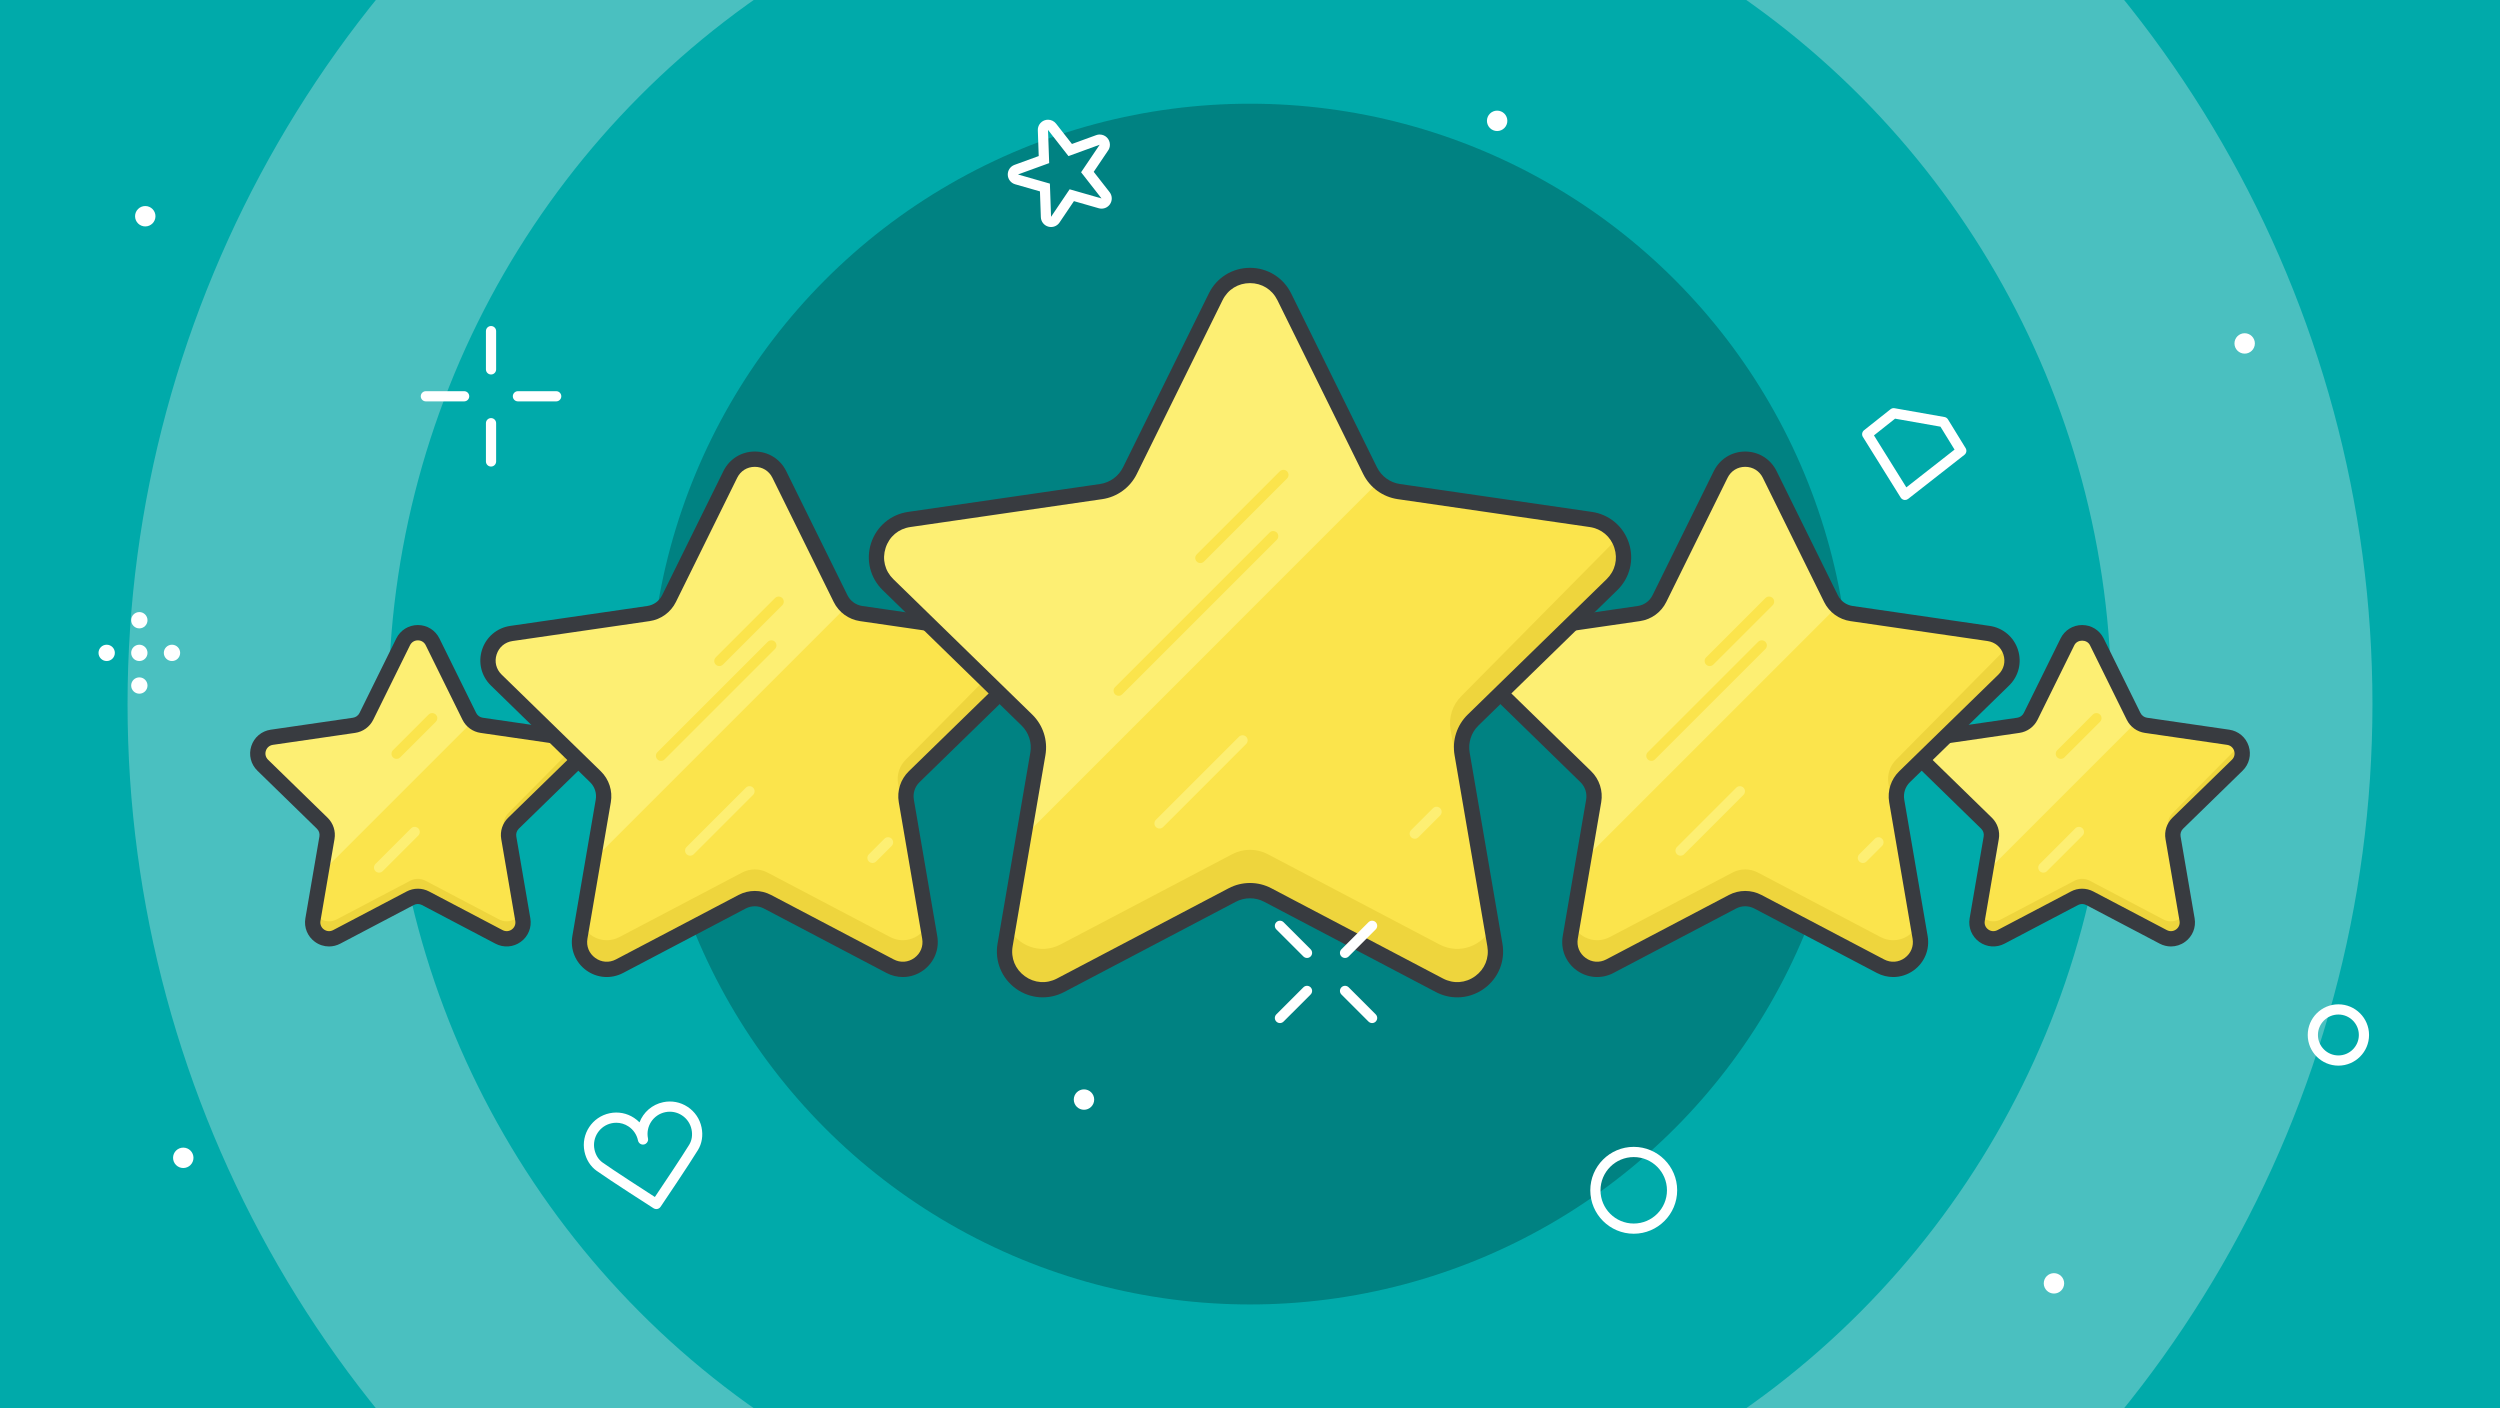 <?xml version="1.0" encoding="utf-8"?>
<!-- Generator: Adobe Illustrator 24.3.0, SVG Export Plug-In . SVG Version: 6.00 Build 0)  -->
<svg version="1.1" id="Our_Pick_of_the_Most_Popular_Slots"
	 xmlns="http://www.w3.org/2000/svg" xmlns:xlink="http://www.w3.org/1999/xlink" x="0px" y="0px" width="245px" height="138px"
	 viewBox="0 0 245 138" style="enable-background:new 0 0 245 138;" xml:space="preserve">
<style type="text/css">
	.st0{clip-path:url(#SVGID_2_);}
	.st1{fill:#00AAAA;}
	.st2{fill:#4AC0C0;}
	.st3{fill:#008282;}
	.st4{fill:#FDEF73;}
	.st5{fill:#FBE44C;}
	.st6{fill:#EED53D;}
	.st7{fill:#383B40;}
	.st8{fill:#FFFFFF;}
</style>
<g>
	<defs>
		<rect id="SVGID_1_" width="245" height="138"/>
	</defs>
	<clipPath id="SVGID_2_">
		<use xlink:href="#SVGID_1_"  style="overflow:visible;"/>
	</clipPath>
	<g class="st0">
		<g>
			<rect class="st1" width="245" height="138"/>
		</g>
		<g>
			<g>
				<g>
					<circle class="st2" cx="122.5" cy="69" r="110"/>
				</g>
			</g>
			<g>
				<g>
					<circle class="st1" cx="122.5" cy="69" r="84.419"/>
				</g>
			</g>
			<g>
				<g>
					<circle class="st3" cx="122.5" cy="69" r="58.837"/>
				</g>
			</g>
		</g>
		<g>
			<g>
				<g>
					<path class="st4" d="M42.391,62.9l3.604,7.304c0.234,0.474,0.686,0.802,1.209,0.878l8.06,1.171
						c1.317,0.191,1.843,1.81,0.89,2.738l-5.832,5.685c-0.378,0.369-0.551,0.9-0.462,1.421l1.377,8.027
						c0.225,1.311-1.152,2.312-2.329,1.692l-7.209-3.79c-0.468-0.246-1.026-0.246-1.494,0l-7.209,3.79
						c-1.178,0.619-2.554-0.381-2.329-1.692l1.377-8.027c0.089-0.521-0.083-1.052-0.462-1.421l-5.832-5.685
						c-0.953-0.929-0.427-2.547,0.89-2.738l8.06-1.171c0.523-0.076,0.975-0.404,1.209-0.878l3.604-7.304
						C40.1,61.706,41.802,61.706,42.391,62.9z"/>
				</g>
				<g>
					<path class="st5" d="M51.237,90.124l-1.377-8.027c-0.089-0.521,0.083-1.052,0.462-1.421l5.832-5.685
						c0.953-0.929,0.427-2.547-0.89-2.738l-8.06-1.171c-0.324-0.047-0.613-0.2-0.847-0.415L31.445,85.578l-0.78,4.546
						c-0.225,1.312,1.152,2.312,2.329,1.692l7.209-3.79c0.468-0.246,1.026-0.246,1.494,0l7.209,3.79
						C50.085,92.436,51.462,91.436,51.237,90.124z"/>
				</g>
				<g>
					<g>
						<path class="st6" d="M51.106,89.366c-0.368,0.772-1.336,1.19-2.199,0.736l-7.209-3.79c-0.468-0.246-1.026-0.246-1.494,0
							l-7.209,3.79c-0.864,0.454-1.832,0.036-2.199-0.736l-0.13,0.759c-0.225,1.312,1.152,2.312,2.329,1.692l7.209-3.79
							c0.468-0.246,1.026-0.246,1.494,0l7.209,3.79c1.178,0.619,2.554-0.381,2.329-1.692L51.106,89.366z"/>
					</g>
					<g>
						<path class="st6" d="M56.154,73.276l-6.317,6.386c-0.378,0.369-0.551,0.9-0.462,1.421l0.13,0.76
							c0.081-0.172,0.192-0.33,0.331-0.466l6.317-6.386c0.588-0.573,0.612-1.408,0.235-2.009
							C56.323,73.085,56.247,73.184,56.154,73.276z"/>
					</g>
				</g>
				<g>
					<path class="st7" d="M32.246,92.753c-0.486,0-0.969-0.152-1.382-0.452c-0.731-0.531-1.09-1.414-0.937-2.304l1.377-8.027
						c0.048-0.277-0.044-0.561-0.247-0.757l-5.832-5.685c-0.647-0.63-0.875-1.556-0.596-2.414c0.279-0.859,1.007-1.474,1.901-1.604
						l8.06-1.172c0.279-0.04,0.519-0.215,0.644-0.468l3.604-7.303c0.399-0.81,1.209-1.313,2.112-1.313
						c0.903,0,1.712,0.503,2.112,1.313l3.604,7.303c0.125,0.253,0.365,0.428,0.644,0.468l8.061,1.172
						c0.894,0.13,1.622,0.744,1.901,1.604c0.279,0.858,0.051,1.783-0.596,2.414l-5.833,5.685c-0.201,0.196-0.293,0.479-0.246,0.757
						l1.377,8.027c0.152,0.891-0.207,1.773-0.938,2.304c-0.729,0.531-1.68,0.601-2.48,0.18l-7.209-3.79
						c-0.249-0.131-0.547-0.131-0.797,0l-7.208,3.79C32.997,92.663,32.62,92.753,32.246,92.753z M40.951,62.755
						c-0.333,0-0.62,0.178-0.768,0.477l-3.604,7.303c-0.344,0.696-1.007,1.178-1.774,1.288l-8.059,1.172
						c-0.33,0.048-0.588,0.266-0.691,0.582c-0.103,0.316-0.021,0.645,0.217,0.877l5.832,5.685c0.556,0.542,0.809,1.321,0.678,2.085
						l-1.377,8.027c-0.056,0.328,0.071,0.641,0.34,0.836c0.269,0.195,0.606,0.22,0.901,0.065l7.209-3.79
						c0.687-0.359,1.505-0.36,2.191,0l7.21,3.79c0.295,0.154,0.632,0.131,0.901-0.064c0.269-0.196,0.396-0.509,0.34-0.837
						l-1.377-8.027c-0.131-0.764,0.122-1.543,0.677-2.084l5.833-5.686c0.238-0.232,0.319-0.561,0.216-0.877s-0.361-0.534-0.69-0.582
						l-8.06-1.172c-0.766-0.11-1.43-0.592-1.773-1.288l-3.604-7.303l0,0C41.571,62.933,41.284,62.755,40.951,62.755z"/>
				</g>
				<g>
					<path class="st5" d="M38.866,74.369c-0.128,0-0.256-0.049-0.354-0.146c-0.195-0.195-0.195-0.512,0-0.707l3.489-3.488
						c0.195-0.195,0.512-0.195,0.707,0s0.195,0.512,0,0.707l-3.489,3.488C39.122,74.32,38.994,74.369,38.866,74.369z"/>
				</g>
				<g>
					<path class="st4" d="M37.15,85.519c-0.128,0-0.256-0.049-0.354-0.146c-0.195-0.195-0.195-0.512,0-0.707l3.489-3.488
						c0.195-0.195,0.512-0.195,0.707,0s0.195,0.512,0,0.707l-3.489,3.488C37.406,85.47,37.278,85.519,37.15,85.519z"/>
				</g>
			</g>
			<g>
				<g>
					<path class="st4" d="M205.489,62.9l3.604,7.304c0.234,0.474,0.686,0.802,1.209,0.878l8.06,1.171
						c1.317,0.191,1.843,1.81,0.89,2.738l-5.832,5.685c-0.378,0.369-0.551,0.9-0.462,1.421l1.377,8.027
						c0.225,1.311-1.152,2.312-2.329,1.692l-7.209-3.79c-0.468-0.246-1.026-0.246-1.494,0l-7.209,3.79
						c-1.178,0.619-2.554-0.381-2.329-1.692l1.377-8.027c0.089-0.521-0.083-1.052-0.462-1.421l-5.832-5.685
						c-0.953-0.929-0.427-2.547,0.89-2.738l8.06-1.171c0.523-0.076,0.975-0.404,1.209-0.878l3.604-7.304
						C203.198,61.706,204.9,61.706,205.489,62.9z"/>
				</g>
				<g>
					<path class="st5" d="M214.334,90.124l-1.377-8.027c-0.089-0.521,0.083-1.052,0.462-1.421l5.832-5.685
						c0.953-0.929,0.427-2.547-0.89-2.738l-8.06-1.171c-0.324-0.047-0.613-0.2-0.847-0.415l-14.912,14.912l-0.78,4.546
						c-0.225,1.312,1.152,2.312,2.329,1.692l7.209-3.79c0.468-0.246,1.026-0.246,1.494,0l7.209,3.79
						C213.183,92.436,214.559,91.436,214.334,90.124z"/>
				</g>
				<g>
					<g>
						<path class="st6" d="M214.204,89.366c-0.368,0.772-1.336,1.19-2.199,0.736l-7.209-3.79c-0.468-0.246-1.026-0.246-1.494,0
							l-7.209,3.79c-0.864,0.454-1.832,0.036-2.199-0.736l-0.13,0.759c-0.225,1.312,1.152,2.312,2.329,1.692l7.209-3.79
							c0.468-0.246,1.026-0.246,1.494,0l7.209,3.79c1.178,0.619,2.554-0.381,2.329-1.692L214.204,89.366z"/>
					</g>
					<g>
						<path class="st6" d="M219.252,73.276l-6.317,6.386c-0.378,0.369-0.551,0.9-0.462,1.421l0.13,0.76
							c0.081-0.172,0.192-0.33,0.331-0.466l6.317-6.386c0.588-0.573,0.612-1.408,0.235-2.009
							C219.421,73.085,219.345,73.184,219.252,73.276z"/>
					</g>
				</g>
				<g>
					<path class="st7" d="M212.754,92.753c-0.374,0-0.75-0.09-1.098-0.272l-7.209-3.79c-0.25-0.131-0.548-0.131-0.798,0l-7.208,3.79
						c-0.801,0.42-1.751,0.35-2.48-0.18c-0.73-0.531-1.09-1.414-0.937-2.304l1.377-8.027c0.047-0.276-0.045-0.561-0.247-0.758
						l-5.831-5.684c-0.646-0.63-0.876-1.556-0.597-2.414c0.279-0.859,1.008-1.474,1.902-1.604l8.059-1.172
						c0.279-0.04,0.52-0.215,0.646-0.468l3.604-7.303c0.4-0.81,1.209-1.313,2.112-1.313s1.712,0.503,2.112,1.313l3.604,7.303
						c0.125,0.253,0.365,0.428,0.643,0.468l8.062,1.172c0.894,0.13,1.622,0.744,1.901,1.603c0.279,0.859,0.051,1.784-0.596,2.415
						l-5.833,5.685c-0.201,0.196-0.293,0.479-0.245,0.756l1.376,8.028c0.153,0.89-0.206,1.772-0.937,2.304
						C213.724,92.601,213.241,92.753,212.754,92.753z M204.049,87.093c0.376,0,0.752,0.09,1.095,0.27l7.21,3.79
						c0.294,0.153,0.632,0.131,0.901-0.065c0.27-0.195,0.396-0.508,0.34-0.836l-1.376-8.027c-0.132-0.763,0.121-1.542,0.676-2.084
						l5.834-5.686c0.238-0.232,0.319-0.56,0.216-0.877c-0.103-0.316-0.361-0.534-0.69-0.582l-8.061-1.172
						c-0.765-0.11-1.429-0.592-1.772-1.287l-3.605-7.304l0,0c-0.295-0.598-1.238-0.598-1.533,0l-3.604,7.303
						c-0.345,0.696-1.009,1.178-1.775,1.288l-8.058,1.172c-0.33,0.048-0.589,0.266-0.691,0.582s-0.021,0.645,0.217,0.877
						l5.832,5.685c0.555,0.542,0.808,1.321,0.678,2.084l-1.377,8.028c-0.057,0.328,0.07,0.641,0.34,0.836
						c0.27,0.196,0.606,0.219,0.901,0.065l7.209-3.79C203.296,87.183,203.673,87.093,204.049,87.093z"/>
				</g>
				<g>
					<path class="st5" d="M201.964,74.369c-0.128,0-0.256-0.049-0.354-0.146c-0.195-0.195-0.195-0.512,0-0.707l3.488-3.488
						c0.195-0.195,0.512-0.195,0.707,0s0.195,0.512,0,0.707l-3.488,3.488C202.22,74.32,202.092,74.369,201.964,74.369z"/>
				</g>
				<g>
					<path class="st4" d="M200.248,85.519c-0.128,0-0.256-0.049-0.354-0.146c-0.195-0.195-0.195-0.512,0-0.707l3.488-3.488
						c0.195-0.195,0.512-0.195,0.707,0s0.195,0.512,0,0.707l-3.488,3.488C200.504,85.47,200.376,85.519,200.248,85.519z"/>
				</g>
			</g>
		</g>
		<g>
			<g>
				<g>
					<path class="st4" d="M76.37,46.492l6.007,12.173c0.39,0.79,1.143,1.337,2.015,1.464l13.433,1.952
						c2.195,0.319,3.071,3.016,1.483,4.564l-9.72,9.475c-0.631,0.615-0.918,1.5-0.77,2.368l2.295,13.379
						c0.375,2.186-1.919,3.853-3.882,2.821l-12.015-6.317c-0.78-0.41-1.711-0.41-2.49,0l-12.015,6.317
						c-1.963,1.032-4.257-0.635-3.882-2.821l2.295-13.379c0.149-0.868-0.139-1.754-0.77-2.368l-9.72-9.475
						c-1.588-1.548-0.712-4.245,1.483-4.564l13.433-1.952c0.872-0.127,1.625-0.674,2.015-1.464l6.007-12.173
						C72.553,44.503,75.389,44.503,76.37,46.492z"/>
				</g>
				<g>
					<path class="st5" d="M91.113,91.867l-2.295-13.379c-0.149-0.868,0.139-1.754,0.77-2.368l9.72-9.475
						c1.588-1.548,0.712-4.245-1.483-4.564l-13.433-1.952c-0.54-0.078-1.021-0.333-1.412-0.691L58.128,84.29l-1.3,7.577
						c-0.375,2.186,1.919,3.853,3.882,2.821l12.015-6.317c0.78-0.41,1.711-0.41,2.49,0l12.015,6.317
						C89.194,95.719,91.488,94.052,91.113,91.867z"/>
				</g>
				<g>
					<g>
						<path class="st6" d="M90.896,90.602c-0.613,1.286-2.226,1.983-3.665,1.226l-12.015-6.317c-0.78-0.41-1.711-0.41-2.49,0
							l-12.015,6.317c-1.439,0.757-3.053,0.06-3.665-1.226l-0.217,1.265c-0.375,2.186,1.919,3.853,3.882,2.821l12.015-6.317
							c0.78-0.41,1.711-0.41,2.49,0l12.015,6.317c1.963,1.032,4.257-0.635,3.882-2.821L90.896,90.602z"/>
					</g>
					<g>
						<path class="st6" d="M99.309,63.785L88.78,74.43c-0.631,0.615-0.918,1.5-0.77,2.368l0.217,1.267
							c0.135-0.286,0.32-0.55,0.552-0.776l10.528-10.644c0.98-0.955,1.019-2.347,0.392-3.348
							C99.591,63.467,99.465,63.633,99.309,63.785z"/>
					</g>
				</g>
				<g>
					<path class="st7" d="M88.479,95.749c-0.544,0-1.092-0.132-1.598-0.397l-12.015-6.316c-0.561-0.295-1.23-0.295-1.792,0
						L61.06,95.352c-1.165,0.61-2.546,0.512-3.608-0.261c-1.062-0.772-1.585-2.057-1.363-3.352l2.294-13.379
						c0.107-0.624-0.1-1.262-0.554-1.704l-9.72-9.475c-0.941-0.917-1.273-2.263-0.867-3.512c0.406-1.25,1.466-2.143,2.766-2.332
						l13.433-1.952c0.627-0.091,1.169-0.485,1.45-1.053l6.008-12.173c0.581-1.178,1.758-1.91,3.072-1.91s2.491,0.732,3.072,1.91
						l6.008,12.172c0.281,0.569,0.823,0.963,1.45,1.054l13.433,1.952c1.3,0.189,2.359,1.082,2.765,2.331
						c0.406,1.249,0.074,2.595-0.867,3.512l-9.72,9.475c-0.454,0.442-0.661,1.08-0.554,1.704l2.294,13.379
						c0.222,1.295-0.3,2.579-1.363,3.352C89.889,95.527,89.187,95.749,88.479,95.749z M73.971,45.75
						c-0.75,0-1.395,0.401-1.727,1.074l-6.007,12.172c-0.499,1.011-1.463,1.712-2.579,1.874l-13.433,1.952
						c-0.742,0.108-1.323,0.598-1.555,1.311c-0.232,0.713-0.049,1.451,0.487,1.974l9.72,9.475c0.808,0.788,1.176,1.921,0.985,3.032
						l-2.294,13.379c-0.127,0.739,0.16,1.443,0.766,1.884c0.606,0.442,1.365,0.495,2.028,0.146l12.015-6.316
						c1-0.525,2.191-0.525,3.188,0l12.015,6.316c0.664,0.35,1.422,0.295,2.028-0.146c0.606-0.44,0.893-1.145,0.766-1.884
						L88.08,78.614c-0.191-1.111,0.178-2.244,0.985-3.032l9.72-9.475c0.537-0.523,0.719-1.262,0.487-1.975
						c-0.232-0.712-0.813-1.202-1.555-1.31l-13.433-1.952c-1.116-0.162-2.081-0.863-2.58-1.875l-6.007-12.172l0,0
						C75.366,46.152,74.72,45.75,73.971,45.75z"/>
				</g>
				<g>
					<path class="st5" d="M64.778,74.566c-0.128,0-0.256-0.049-0.354-0.146c-0.195-0.195-0.195-0.512,0-0.707l10.817-10.817
						c0.195-0.195,0.512-0.195,0.707,0s0.195,0.512,0,0.707L65.131,74.42C65.034,74.518,64.906,74.566,64.778,74.566z"/>
				</g>
				<g>
					<path class="st5" d="M70.496,65.275c-0.128,0-0.256-0.049-0.354-0.146c-0.195-0.195-0.195-0.512,0-0.707l5.814-5.814
						c0.195-0.195,0.512-0.195,0.707,0s0.195,0.512,0,0.707l-5.814,5.814C70.751,65.226,70.624,65.275,70.496,65.275z"/>
				</g>
				<g>
					<path class="st4" d="M67.637,83.857c-0.128,0-0.256-0.049-0.354-0.146c-0.195-0.195-0.195-0.512,0-0.707l5.814-5.813
						c0.195-0.195,0.512-0.195,0.707,0s0.195,0.512,0,0.707l-5.814,5.813C67.893,83.809,67.765,83.857,67.637,83.857z"/>
				</g>
				<g>
					<path class="st4" d="M85.504,84.572c-0.128,0-0.256-0.049-0.354-0.146c-0.195-0.195-0.195-0.512,0-0.707l1.526-1.525
						c0.195-0.195,0.512-0.195,0.707,0s0.195,0.512,0,0.707l-1.526,1.525C85.76,84.523,85.632,84.572,85.504,84.572z"/>
				</g>
			</g>
			<g>
				<g>
					<path class="st4" d="M173.429,46.492l6.007,12.173c0.39,0.79,1.143,1.337,2.015,1.464l13.433,1.952
						c2.195,0.319,3.071,3.016,1.483,4.564l-9.72,9.475c-0.631,0.615-0.918,1.5-0.77,2.368l2.295,13.379
						c0.375,2.186-1.919,3.853-3.882,2.821l-12.015-6.317c-0.78-0.41-1.711-0.41-2.49,0l-12.015,6.317
						c-1.963,1.032-4.257-0.635-3.882-2.821l2.295-13.379c0.149-0.868-0.139-1.754-0.77-2.368l-9.72-9.475
						c-1.588-1.548-0.712-4.245,1.483-4.564l13.433-1.952c0.872-0.127,1.625-0.674,2.015-1.464l6.007-12.173
						C169.611,44.503,172.447,44.503,173.429,46.492z"/>
				</g>
				<g>
					<path class="st5" d="M188.172,91.867l-2.295-13.379c-0.149-0.868,0.139-1.754,0.77-2.368l9.72-9.475
						c1.588-1.548,0.712-4.245-1.483-4.564l-13.433-1.952c-0.54-0.078-1.021-0.333-1.412-0.691L155.186,84.29l-1.3,7.577
						c-0.375,2.186,1.919,3.853,3.882,2.821l12.015-6.317c0.78-0.41,1.711-0.41,2.49,0l12.015,6.317
						C186.252,95.719,188.546,94.052,188.172,91.867z"/>
				</g>
				<g>
					<g>
						<path class="st6" d="M187.955,90.602c-0.613,1.286-2.226,1.983-3.665,1.226l-12.015-6.317c-0.78-0.41-1.711-0.41-2.49,0
							l-12.015,6.317c-1.439,0.757-3.053,0.06-3.665-1.226l-0.217,1.265c-0.375,2.186,1.919,3.853,3.882,2.821l12.015-6.317
							c0.78-0.41,1.711-0.41,2.49,0l12.015,6.317c1.963,1.032,4.257-0.635,3.882-2.821L187.955,90.602z"/>
					</g>
					<g>
						<path class="st6" d="M196.367,63.785L185.838,74.43c-0.631,0.615-0.918,1.5-0.77,2.368l0.217,1.267
							c0.135-0.286,0.32-0.55,0.552-0.776l10.528-10.644c0.98-0.955,1.019-2.347,0.392-3.348
							C196.649,63.467,196.523,63.633,196.367,63.785z"/>
					</g>
				</g>
				<g>
					<path class="st7" d="M185.537,95.749c-0.544,0-1.092-0.132-1.597-0.397l-12.015-6.316c-0.562-0.295-1.231-0.297-1.792,0
						l-12.017,6.316c-1.161,0.611-2.544,0.512-3.606-0.261c-1.063-0.771-1.585-2.057-1.363-3.352l2.295-13.379
						c0.106-0.624-0.101-1.262-0.555-1.705l-9.72-9.474c-0.94-0.917-1.272-2.263-0.867-3.512c0.406-1.249,1.466-2.142,2.767-2.331
						l13.433-1.952c0.627-0.091,1.169-0.485,1.449-1.053l6.008-12.173c0.582-1.178,1.759-1.91,3.072-1.91s2.49,0.732,3.072,1.91l0,0
						l6.007,12.172c0.281,0.569,0.823,0.963,1.45,1.054l13.433,1.952c1.3,0.189,2.36,1.082,2.766,2.332
						c0.406,1.249,0.074,2.595-0.866,3.512l-9.721,9.475c-0.453,0.442-0.661,1.08-0.554,1.704l2.295,13.379
						c0.222,1.295-0.301,2.579-1.363,3.352C186.947,95.527,186.245,95.749,185.537,95.749z M171.029,87.313
						c0.548,0,1.095,0.131,1.595,0.394l12.014,6.316c0.666,0.35,1.423,0.295,2.028-0.146c0.606-0.44,0.894-1.145,0.767-1.884
						l-2.295-13.379c-0.19-1.111,0.178-2.245,0.985-3.032l9.721-9.475c0.536-0.523,0.719-1.261,0.487-1.974
						c-0.232-0.713-0.813-1.203-1.555-1.311l-13.433-1.952c-1.116-0.162-2.08-0.862-2.58-1.874l-6.008-12.173
						c-0.331-0.672-0.977-1.074-1.727-1.074s-1.396,0.401-1.727,1.074l-6.008,12.172c-0.499,1.012-1.464,1.712-2.58,1.874
						l-13.433,1.952c-0.741,0.108-1.323,0.598-1.555,1.311s-0.05,1.451,0.487,1.974l9.721,9.475
						c0.808,0.788,1.176,1.922,0.985,3.032l-2.295,13.379c-0.127,0.739,0.159,1.443,0.767,1.884
						c0.605,0.442,1.362,0.495,2.027,0.146l12.016-6.316C169.935,87.444,170.481,87.313,171.029,87.313z"/>
				</g>
				<g>
					<path class="st5" d="M161.836,74.566c-0.128,0-0.256-0.049-0.354-0.146c-0.195-0.195-0.195-0.512,0-0.707L172.3,62.896
						c0.195-0.195,0.512-0.195,0.707,0s0.195,0.512,0,0.707L162.189,74.42C162.092,74.518,161.964,74.566,161.836,74.566z"/>
				</g>
				<g>
					<path class="st5" d="M167.554,65.275c-0.128,0-0.256-0.049-0.354-0.146c-0.195-0.195-0.195-0.512,0-0.707l5.814-5.814
						c0.195-0.195,0.512-0.195,0.707,0s0.195,0.512,0,0.707l-5.814,5.814C167.81,65.226,167.682,65.275,167.554,65.275z"/>
				</g>
				<g>
					<path class="st4" d="M164.695,83.857c-0.128,0-0.256-0.049-0.354-0.146c-0.195-0.195-0.195-0.512,0-0.707l5.813-5.813
						c0.195-0.195,0.512-0.195,0.707,0s0.195,0.512,0,0.707l-5.813,5.813C164.951,83.809,164.823,83.857,164.695,83.857z"/>
				</g>
				<g>
					<path class="st4" d="M182.562,84.572c-0.128,0-0.256-0.049-0.354-0.146c-0.195-0.195-0.195-0.512,0-0.707l1.526-1.525
						c0.195-0.195,0.512-0.195,0.707,0s0.195,0.512,0,0.707l-1.526,1.525C182.818,84.523,182.69,84.572,182.562,84.572z"/>
				</g>
			</g>
		</g>
		<g>
			<g>
				<path class="st4" d="M125.859,29.084l8.41,17.042c0.546,1.106,1.6,1.872,2.821,2.049l18.806,2.733
					c3.073,0.446,4.299,4.222,2.076,6.39l-13.608,13.265c-0.883,0.861-1.286,2.101-1.077,3.316l3.213,18.73
					c0.525,3.06-2.687,5.394-5.435,3.949l-16.821-8.843c-1.091-0.574-2.395-0.574-3.486,0l-16.821,8.843
					c-2.748,1.445-5.96-0.889-5.435-3.949l3.213-18.73c0.208-1.215-0.194-2.455-1.077-3.316L87.027,57.297
					c-2.223-2.167-0.996-5.943,2.076-6.39l18.806-2.733c1.22-0.177,2.275-0.944,2.821-2.049l8.41-17.042
					C120.515,26.3,124.485,26.3,125.859,29.084z"/>
			</g>
			<g>
				<path class="st5" d="M146.499,92.608l-3.213-18.73c-0.208-1.215,0.194-2.455,1.077-3.316l13.608-13.265
					c2.223-2.167,0.996-5.943-2.076-6.39l-18.806-2.733c-0.755-0.11-1.43-0.466-1.977-0.968L100.32,82.001l-1.819,10.608
					c-0.525,3.06,2.687,5.394,5.435,3.949l16.821-8.843c1.091-0.574,2.395-0.574,3.486,0l16.821,8.843
					C143.812,98.002,147.024,95.668,146.499,92.608z"/>
			</g>
			<g>
				<g>
					<path class="st6" d="M146.196,90.838c-0.858,1.801-3.116,2.776-5.132,1.717l-16.821-8.843c-1.091-0.574-2.395-0.574-3.486,0
						l-16.821,8.843c-2.015,1.06-4.274,0.084-5.132-1.717l-0.304,1.771c-0.525,3.06,2.687,5.394,5.435,3.949l16.821-8.843
						c1.091-0.574,2.395-0.574,3.486,0l16.821,8.843c2.748,1.445,5.96-0.889,5.435-3.949L146.196,90.838z"/>
				</g>
				<g>
					<path class="st6" d="M157.973,53.295l-14.74,14.902c-0.883,0.861-1.286,2.101-1.077,3.316l0.304,1.774
						c0.188-0.4,0.448-0.77,0.773-1.087l14.74-14.902c1.372-1.337,1.427-3.286,0.548-4.688
						C158.368,52.849,158.192,53.081,157.973,53.295z"/>
				</g>
			</g>
			<g>
				<path class="st7" d="M142.812,97.742c-0.715,0-1.433-0.172-2.096-0.521l-16.821-8.844c-0.875-0.46-1.916-0.458-2.789,0
					l-16.821,8.844c-1.526,0.802-3.341,0.67-4.736-0.343c-1.394-1.014-2.08-2.698-1.788-4.397l3.212-18.73
					c0.167-0.972-0.155-1.963-0.861-2.651L86.504,57.834c-1.234-1.203-1.67-2.969-1.138-4.608c0.533-1.64,1.923-2.812,3.63-3.061
					l18.806-2.732c0.976-0.142,1.819-0.754,2.256-1.639l8.41-17.042c0.763-1.546,2.308-2.506,4.032-2.506c0,0,0,0,0,0
					c1.724,0,3.269,0.961,4.032,2.506l8.41,17.042c0.437,0.885,1.279,1.498,2.255,1.639l18.807,2.732
					c1.707,0.248,3.098,1.421,3.631,3.061c0.532,1.64,0.096,3.405-1.139,4.608L144.888,71.1c-0.706,0.688-1.028,1.68-0.861,2.651
					l3.212,18.73c0.292,1.699-0.394,3.384-1.788,4.397C144.662,97.451,143.74,97.742,142.812,97.742z M122.5,86.533
					c0.719,0,1.438,0.172,2.093,0.517l16.82,8.844c1.032,0.542,2.211,0.457,3.155-0.229c0.943-0.686,1.389-1.78,1.191-2.93
					l-3.212-18.73c-0.251-1.459,0.232-2.946,1.293-3.979l13.608-13.266c0.835-0.814,1.119-1.962,0.759-3.071
					c-0.36-1.109-1.265-1.872-2.419-2.04l-18.807-2.732c-1.465-0.213-2.729-1.132-3.386-2.459l-8.41-17.042
					c-0.516-1.046-1.52-1.67-2.686-1.67c0,0,0,0,0,0c-1.166,0-2.17,0.625-2.687,1.67l-8.41,17.042
					c-0.655,1.327-1.921,2.247-3.385,2.459l-18.806,2.732c-1.154,0.168-2.059,0.93-2.419,2.04c-0.36,1.109-0.077,2.257,0.758,3.071
					l13.608,13.266c1.06,1.033,1.543,2.521,1.293,3.979l-3.212,18.73c-0.197,1.148,0.249,2.244,1.191,2.93
					c0.944,0.686,2.124,0.772,3.156,0.229l16.821-8.844C121.062,86.705,121.781,86.533,122.5,86.533z"/>
			</g>
			<g>
				<path class="st5" d="M109.63,68.188c-0.128,0-0.256-0.049-0.354-0.146c-0.195-0.195-0.195-0.512,0-0.707L124.42,52.19
					c0.195-0.195,0.512-0.195,0.707,0s0.195,0.512,0,0.707l-15.144,15.144C109.886,68.139,109.758,68.188,109.63,68.188z"/>
			</g>
			<g>
				<path class="st5" d="M117.635,55.18c-0.128,0-0.256-0.049-0.354-0.146c-0.195-0.195-0.195-0.512,0-0.707l8.14-8.139
					c0.195-0.195,0.512-0.195,0.707,0s0.195,0.512,0,0.707l-8.14,8.139C117.891,55.131,117.763,55.18,117.635,55.18z"/>
			</g>
			<g>
				<path class="st4" d="M113.632,81.195c-0.128,0-0.256-0.049-0.354-0.146c-0.195-0.195-0.195-0.512,0-0.707l8.139-8.14
					c0.195-0.195,0.512-0.195,0.707,0s0.195,0.512,0,0.707l-8.139,8.14C113.888,81.146,113.76,81.195,113.632,81.195z"/>
			</g>
			<g>
				<path class="st4" d="M138.647,82.196c-0.128,0-0.256-0.049-0.354-0.146c-0.195-0.195-0.195-0.512,0-0.707l2.136-2.136
					c0.195-0.195,0.512-0.195,0.707,0s0.195,0.512,0,0.707l-2.136,2.136C138.903,82.147,138.775,82.196,138.647,82.196z"/>
			</g>
		</g>
		<g>
			<g>
				<path class="st8" d="M160.106,120.906c-2.348,0-4.257-1.909-4.257-4.257s1.909-4.257,4.257-4.257s4.257,1.909,4.257,4.257
					S162.454,120.906,160.106,120.906z M160.106,113.393c-1.796,0-3.257,1.461-3.257,3.257s1.461,3.257,3.257,3.257
					s3.257-1.461,3.257-3.257S161.902,113.393,160.106,113.393z"/>
			</g>
			<g>
				<path class="st8" d="M102.705,12.732l2.004,2.565l3.058-1.113l-1.82,2.698l2.004,2.565l-3.128-0.897l-1.82,2.698l-0.114-3.253
					l-3.128-0.897l3.058-1.113L102.705,12.732 M107.767,14.184h0.005 M102.705,11.732c-0.114,0-0.23,0.02-0.342,0.06
					c-0.407,0.148-0.672,0.542-0.657,0.975l0.088,2.526l-2.376,0.865c-0.407,0.148-0.672,0.542-0.657,0.975
					c0.015,0.433,0.307,0.807,0.724,0.926l2.43,0.697l0.088,2.526c0.015,0.433,0.307,0.807,0.724,0.926
					c0.091,0.026,0.184,0.039,0.276,0.039c0.327,0,0.64-0.16,0.829-0.441l1.414-2.096l2.43,0.697
					c0.091,0.026,0.184,0.039,0.276,0.039c0.327,0,0.64-0.16,0.829-0.441c0.242-0.359,0.226-0.833-0.041-1.175l-1.556-1.992
					l1.385-2.053c0.127-0.167,0.202-0.376,0.202-0.602c0-0.549-0.441-0.995-0.989-1c-0.005,0-0.009,0-0.014,0
					c-0.031,0-0.063,0.001-0.095,0.004c-0.094,0.009-0.184,0.031-0.269,0.064l-2.354,0.857l-1.556-1.992
					C103.3,11.869,103.007,11.732,102.705,11.732L102.705,11.732z"/>
			</g>
			<g>
				<path class="st8" d="M64.319,118.49c-0.092,0-0.186-0.025-0.269-0.079c-0.172-0.11-4.229-2.71-5.579-3.67
					c-0.607-0.432-1.03-1.104-1.192-1.891c-0.354-1.716,0.755-3.4,2.471-3.754c0.829-0.173,1.68-0.011,2.389,0.457
					c0.195,0.128,0.373,0.275,0.532,0.438c0.376-0.978,1.226-1.75,2.326-1.977c0.832-0.173,1.679-0.011,2.389,0.457
					c0.709,0.467,1.195,1.182,1.366,2.014c0.163,0.788,0.04,1.572-0.347,2.207c-0.86,1.416-3.557,5.408-3.671,5.578
					C64.637,118.413,64.479,118.49,64.319,118.49z M60.397,110.03c-0.148,0-0.297,0.015-0.445,0.045
					c-1.177,0.243-1.937,1.397-1.694,2.574c0.111,0.539,0.393,0.992,0.792,1.277c1.081,0.769,4.037,2.677,5.127,3.379
					c0.724-1.076,2.683-3.998,3.372-5.133c0.255-0.419,0.333-0.946,0.222-1.486c-0.118-0.569-0.45-1.06-0.936-1.379
					c-0.486-0.321-1.071-0.432-1.638-0.314c-1.177,0.243-1.937,1.397-1.694,2.574c0.007,0.033,0.01,0.067,0.01,0.101
					c0,0.232-0.163,0.44-0.399,0.489c-0.272,0.062-0.535-0.119-0.591-0.389c-0.118-0.569-0.45-1.06-0.936-1.38
					C61.23,110.152,60.818,110.03,60.397,110.03z"/>
			</g>
			<g>
				<path class="st8" d="M146.72,10.842c-0.552,0-1,0.448-1,1s0.448,1,1,1c0.552,0,1-0.448,1-1S147.273,10.842,146.72,10.842
					L146.72,10.842z"/>
			</g>
			<g>
				<path class="st8" d="M201.288,124.769c-0.552,0-1,0.448-1,1s0.448,1,1,1c0.552,0,1-0.448,1-1S201.84,124.769,201.288,124.769
					L201.288,124.769z"/>
			</g>
			<g>
				<path class="st8" d="M106.231,106.758c-0.552,0-1,0.448-1,1c0,0.552,0.448,1,1,1s1-0.448,1-1
					C107.231,107.206,106.783,106.758,106.231,106.758L106.231,106.758z"/>
			</g>
			<g>
				<path class="st8" d="M219.977,32.657c-0.552,0-1,0.448-1,1s0.448,1,1,1c0.552,0,1-0.448,1-1S220.53,32.657,219.977,32.657
					L219.977,32.657z"/>
			</g>
			<g>
				<path class="st8" d="M17.96,112.466c-0.552,0-1,0.448-1,1c0,0.552,0.448,1,1,1s1-0.448,1-1
					C18.96,112.913,18.512,112.466,17.96,112.466L17.96,112.466z"/>
			</g>
			<g>
				<path class="st8" d="M14.236,20.191c-0.552,0-1,0.448-1,1s0.448,1,1,1c0.552,0,1-0.448,1-1S14.788,20.191,14.236,20.191
					L14.236,20.191z"/>
			</g>
			<g>
				<g>
					<path class="st8" d="M131.814,93.881c-0.128,0-0.256-0.049-0.354-0.146c-0.195-0.195-0.195-0.512,0-0.707l2.652-2.652
						c0.195-0.195,0.512-0.195,0.707,0s0.195,0.512,0,0.707l-2.652,2.652C132.07,93.832,131.942,93.881,131.814,93.881z"/>
				</g>
				<g>
					<path class="st8" d="M125.435,100.261c-0.128,0-0.256-0.049-0.354-0.146c-0.195-0.195-0.195-0.512,0-0.707l2.653-2.652
						c0.195-0.195,0.512-0.195,0.707,0s0.195,0.512,0,0.707l-2.653,2.652C125.69,100.212,125.562,100.261,125.435,100.261z"/>
				</g>
				<g>
					<path class="st8" d="M134.467,100.261c-0.128,0-0.256-0.049-0.354-0.146l-2.652-2.652c-0.195-0.195-0.195-0.512,0-0.707
						s0.512-0.195,0.707,0l2.652,2.652c0.195,0.195,0.195,0.512,0,0.707C134.723,100.212,134.595,100.261,134.467,100.261z"/>
				</g>
				<g>
					<path class="st8" d="M128.088,93.881c-0.128,0-0.256-0.049-0.354-0.146l-2.653-2.652c-0.195-0.195-0.195-0.512,0-0.707
						s0.512-0.195,0.707,0l2.653,2.652c0.195,0.195,0.195,0.512,0,0.707C128.344,93.832,128.216,93.881,128.088,93.881z"/>
				</g>
			</g>
			<g>
				<g>
					<path class="st8" d="M48.121,36.701c-0.276,0-0.5-0.224-0.5-0.5V32.45c0-0.276,0.224-0.5,0.5-0.5s0.5,0.224,0.5,0.5v3.751
						C48.621,36.478,48.397,36.701,48.121,36.701z"/>
				</g>
				<g>
					<path class="st8" d="M48.121,45.723c-0.276,0-0.5-0.224-0.5-0.5v-3.751c0-0.276,0.224-0.5,0.5-0.5s0.5,0.224,0.5,0.5v3.751
						C48.621,45.499,48.397,45.723,48.121,45.723z"/>
				</g>
				<g>
					<path class="st8" d="M54.508,39.336h-3.751c-0.276,0-0.5-0.224-0.5-0.5s0.224-0.5,0.5-0.5h3.751c0.276,0,0.5,0.224,0.5,0.5
						S54.784,39.336,54.508,39.336z"/>
				</g>
				<g>
					<path class="st8" d="M45.486,39.336h-3.751c-0.276,0-0.5-0.224-0.5-0.5s0.224-0.5,0.5-0.5h3.751c0.276,0,0.5,0.224,0.5,0.5
						S45.763,39.336,45.486,39.336z"/>
				</g>
			</g>
			<g>
				<path class="st8" d="M229.163,104.433c-1.657,0-3.005-1.348-3.005-3.004c0-1.657,1.348-3.005,3.005-3.005
					c1.656,0,3.004,1.348,3.004,3.005C232.167,103.085,230.819,104.433,229.163,104.433z M229.163,99.424
					c-1.105,0-2.005,0.899-2.005,2.005c0,1.104,0.899,2.004,2.005,2.004c1.104,0,2.004-0.899,2.004-2.004
					C231.167,100.323,230.268,99.424,229.163,99.424z"/>
			</g>
			<g>
				<g>
					<path class="st8" d="M186.692,48.999c-0.029,0-0.058-0.002-0.087-0.008c-0.14-0.024-0.263-0.107-0.338-0.228l-3.704-5.943
						c-0.134-0.216-0.085-0.499,0.114-0.656l2.593-2.057c0.112-0.089,0.255-0.127,0.397-0.101l4.893,0.863
						c0.141,0.024,0.265,0.108,0.339,0.23l1.732,2.819c0.134,0.216,0.083,0.499-0.117,0.655l-5.514,4.318
						C186.912,48.961,186.804,48.999,186.692,48.999z M183.648,42.669l3.174,5.092l4.724-3.7l-1.381-2.247l-4.449-0.785
						L183.648,42.669z"/>
				</g>
			</g>
			<g>
				<g>
					<path class="st8" d="M13.655,63.182c-0.442,0-0.8,0.358-0.8,0.8c0,0.442,0.358,0.8,0.8,0.8s0.8-0.358,0.8-0.8
						C14.455,63.541,14.096,63.182,13.655,63.182L13.655,63.182z"/>
				</g>
				<g>
					<path class="st8" d="M13.655,66.382c-0.442,0-0.8,0.358-0.8,0.8s0.358,0.8,0.8,0.8s0.8-0.358,0.8-0.8
						S14.096,66.382,13.655,66.382L13.655,66.382z"/>
				</g>
				<g>
					<path class="st8" d="M13.655,59.982c-0.442,0-0.8,0.358-0.8,0.8s0.358,0.8,0.8,0.8s0.8-0.358,0.8-0.8
						S14.096,59.982,13.655,59.982L13.655,59.982z"/>
				</g>
				<g>
					<path class="st8" d="M16.855,63.182c-0.442,0-0.8,0.358-0.8,0.8c0,0.442,0.358,0.8,0.8,0.8s0.8-0.358,0.8-0.8
						C17.655,63.541,17.296,63.182,16.855,63.182L16.855,63.182z"/>
				</g>
				<g>
					<path class="st8" d="M10.455,63.182c-0.442,0-0.8,0.358-0.8,0.8c0,0.442,0.358,0.8,0.8,0.8s0.8-0.358,0.8-0.8
						C11.255,63.541,10.896,63.182,10.455,63.182L10.455,63.182z"/>
				</g>
			</g>
		</g>
	</g>
</g>
</svg>
